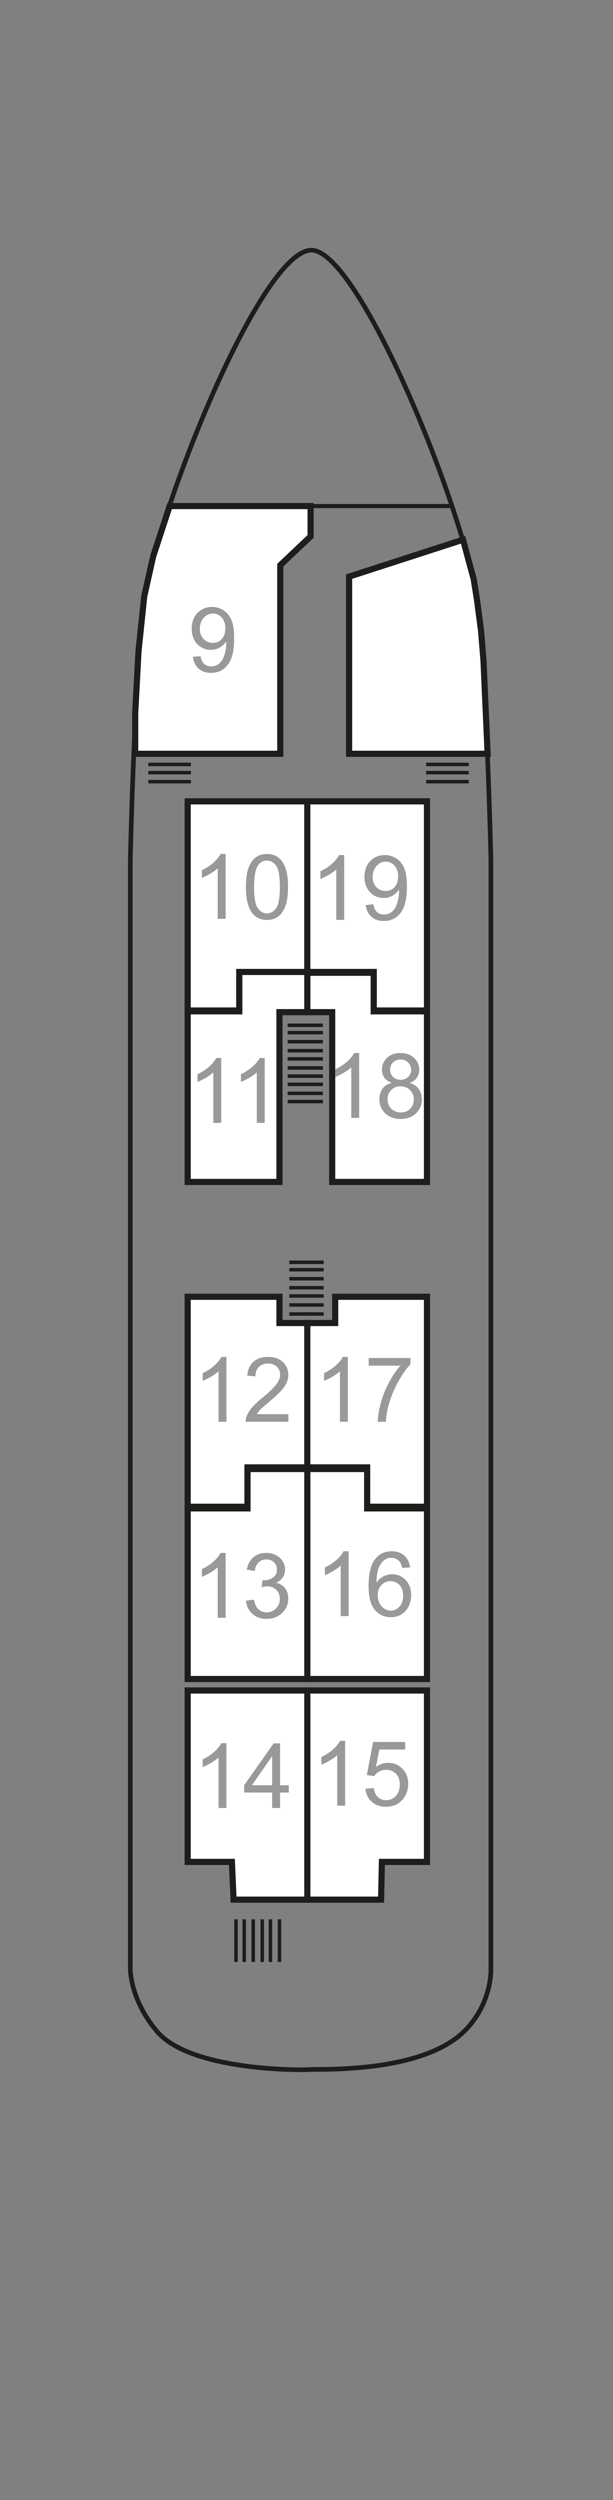 <?xml version="1.0" encoding="utf-8"?>
<!-- Generator: Adobe Illustrator 28.2.0, SVG Export Plug-In . SVG Version: 6.00 Build 0)  -->
<svg version="1.1" id="Ebene_1" xmlns="http://www.w3.org/2000/svg" xmlns:xlink="http://www.w3.org/1999/xlink" x="0px" y="0px"
	 width="74.8px" height="304.8px" viewBox="0 0 74.8 304.8" enable-background="new 0 0 74.8 304.8" xml:space="preserve">
<rect x="0" y="0" width="74.8" height="304.8" fill="#808080" stroke="none"/>
<g id="Rest">
	<path fill="none" stroke="#1D1D1B" stroke-width="0.567" stroke-miterlimit="3.864" d="M56.8,67.4"/>
	<path fill="none" stroke="#1D1D1B" stroke-width="0.567" stroke-miterlimit="3.864" d="M18.9,67.4"/>
	<path fill="none" stroke="#1D1D1B" stroke-width="0.567" stroke-miterlimit="3.864" d="M51.3,51.7"/>
	<path fill="none" stroke="#1D1D1B" stroke-width="0.567" stroke-miterlimit="3.864" d="M24.4,51.7"/>
	<g>
		
			<line fill="none" stroke="#1D1D1B" stroke-width="0.425" stroke-miterlimit="3.864" x1="35.1" y1="134.3" x2="39.4" y2="134.3"/>
		
			<line fill="none" stroke="#1D1D1B" stroke-width="0.425" stroke-miterlimit="3.864" x1="35.1" y1="133.3" x2="39.4" y2="133.3"/>
		
			<line fill="none" stroke="#1D1D1B" stroke-width="0.425" stroke-miterlimit="3.864" x1="35.1" y1="132.2" x2="39.4" y2="132.2"/>
		
			<line fill="none" stroke="#1D1D1B" stroke-width="0.425" stroke-miterlimit="3.864" x1="35.1" y1="131.2" x2="39.4" y2="131.2"/>
		
			<line fill="none" stroke="#1D1D1B" stroke-width="0.425" stroke-miterlimit="3.864" x1="35.1" y1="130.2" x2="39.4" y2="130.2"/>
		
			<line fill="none" stroke="#1D1D1B" stroke-width="0.425" stroke-miterlimit="3.864" x1="35.1" y1="129.1" x2="39.4" y2="129.1"/>
		
			<line fill="none" stroke="#1D1D1B" stroke-width="0.425" stroke-miterlimit="3.864" x1="35.1" y1="128.1" x2="39.4" y2="128.1"/>
		<line fill="none" stroke="#1D1D1B" stroke-width="0.425" stroke-miterlimit="3.864" x1="35.1" y1="127" x2="39.4" y2="127"/>
		
			<line fill="none" stroke="#1D1D1B" stroke-width="0.425" stroke-miterlimit="3.864" x1="35.1" y1="125.9" x2="39.4" y2="125.9"/>
		<line fill="none" stroke="#1D1D1B" stroke-width="0.425" stroke-miterlimit="3.864" x1="35.1" y1="125" x2="39.4" y2="125"/>
	</g>
	<path fill="none" stroke="#1D1D1B" stroke-width="0.567" stroke-miterlimit="3.864" d="M19.1,247.6c-3.2-3.8-3.2-7.5-3.2-7.5
		V104.8c0,0,0.6-27.1,2.1-33.8c2.9-13.1,14.3-40.5,20-40.5c5.4,0,17,27.5,19.8,40.5c1.5,6.7,2.1,33.8,2.1,33.8V240
		c0,0,0.2,4.1-3.1,7.5c-4.7,4.8-15.3,4.8-18.8,4.8C37.9,252.4,23.3,252.7,19.1,247.6z"/>
	<g>
		
			<line fill="none" stroke="#1D1D1B" stroke-width="0.425" stroke-miterlimit="3.864" x1="35.3" y1="160.2" x2="39.5" y2="160.2"/>
		
			<line fill="none" stroke="#1D1D1B" stroke-width="0.425" stroke-miterlimit="3.864" x1="35.3" y1="159.1" x2="39.5" y2="159.1"/>
		<line fill="none" stroke="#1D1D1B" stroke-width="0.425" stroke-miterlimit="3.864" x1="35.3" y1="158" x2="39.5" y2="158"/>
		<line fill="none" stroke="#1D1D1B" stroke-width="0.425" stroke-miterlimit="3.864" x1="35.3" y1="157" x2="39.5" y2="157"/>
		
			<line fill="none" stroke="#1D1D1B" stroke-width="0.425" stroke-miterlimit="3.864" x1="35.3" y1="155.9" x2="39.5" y2="155.9"/>
		
			<line fill="none" stroke="#1D1D1B" stroke-width="0.425" stroke-miterlimit="3.864" x1="35.3" y1="154.8" x2="39.5" y2="154.8"/>
		
			<line fill="none" stroke="#1D1D1B" stroke-width="0.425" stroke-miterlimit="3.864" x1="35.3" y1="153.9" x2="39.5" y2="153.9"/>
	</g>
	<g>
		<line fill="none" stroke="#1D1D1B" stroke-width="0.425" stroke-miterlimit="3.864" x1="34.1" y1="239.2" x2="34.1" y2="234"/>
		<line fill="none" stroke="#1D1D1B" stroke-width="0.425" stroke-miterlimit="3.864" x1="33" y1="239.2" x2="33" y2="234"/>
		<line fill="none" stroke="#1D1D1B" stroke-width="0.425" stroke-miterlimit="3.864" x1="32" y1="239.2" x2="32" y2="234"/>
		<line fill="none" stroke="#1D1D1B" stroke-width="0.425" stroke-miterlimit="3.864" x1="30.9" y1="239.2" x2="30.9" y2="234"/>
		<line fill="none" stroke="#1D1D1B" stroke-width="0.425" stroke-miterlimit="3.864" x1="29.8" y1="239.2" x2="29.8" y2="234"/>
		<line fill="none" stroke="#1D1D1B" stroke-width="0.425" stroke-miterlimit="3.864" x1="28.8" y1="239.2" x2="28.8" y2="234"/>
	</g>
	<polygon fill="#FFFFFF" stroke="#1D1D1B" stroke-width="0.75" stroke-miterlimit="3.864" points="59.5,91.9 42.6,91.9 42.6,73 
		42.6,70.3 56.5,65.8 57.2,68.4 57.8,70.6 58.2,73.1 58.7,76.9 59,80.6 	"/>
	<line fill="none" stroke="#1D1D1B" stroke-width="0.5" stroke-miterlimit="3.864" x1="20.7" y1="61.7" x2="55.2" y2="61.7"/>
	<g>
		<line fill="none" stroke="#1D1D1B" stroke-width="0.425" stroke-miterlimit="3.864" x1="52" y1="95.3" x2="57.2" y2="95.3"/>
		<line fill="none" stroke="#1D1D1B" stroke-width="0.425" stroke-miterlimit="3.864" x1="52" y1="94.2" x2="57.2" y2="94.2"/>
		<line fill="none" stroke="#1D1D1B" stroke-width="0.425" stroke-miterlimit="3.864" x1="52" y1="93.2" x2="57.2" y2="93.2"/>
	</g>
	<g>
		<line fill="none" stroke="#1D1D1B" stroke-width="0.425" stroke-miterlimit="3.864" x1="18.1" y1="95.3" x2="23.3" y2="95.3"/>
		<line fill="none" stroke="#1D1D1B" stroke-width="0.425" stroke-miterlimit="3.864" x1="18.1" y1="94.2" x2="23.3" y2="94.2"/>
		<line fill="none" stroke="#1D1D1B" stroke-width="0.425" stroke-miterlimit="3.864" x1="18.1" y1="93.2" x2="23.3" y2="93.2"/>
	</g>
</g>
<g id="KabRooms">
	<polygon id="r_9" fill="#FFFFFF" stroke="#1D1D1B" stroke-width="0.75" stroke-miterlimit="3.864" points="34.2,91.9 16.5,91.9 
		16.5,86.9 16.9,79.4 17.6,72.7 18.7,67.8 20.7,61.7 28.6,61.7 37.9,61.7 37.9,65.4 34.2,68.9 	"/>
	<polygon id="r_10" fill="#FFFFFF" stroke="#1D1D1B" stroke-width="0.75" stroke-miterlimit="3.864" points="22.9,123.2 
		29.2,123.2 29.2,118.5 37.5,118.5 37.5,97.7 22.9,97.7 	"/>
	<polygon id="r_19" fill="#FFFFFF" stroke="#1D1D1B" stroke-width="0.75" stroke-miterlimit="3.864" points="52.1,123.2 
		45.6,123.2 45.6,118.5 37.5,118.5 37.5,97.7 52.1,97.7 	"/>
	<polygon id="r_18" fill="#FFFFFF" stroke="#1D1D1B" stroke-width="0.75" stroke-miterlimit="3.864" points="37.5,118.6 
		45.6,118.6 45.6,123.3 52.1,123.3 52.1,144.1 40.535,144.1 40.535,127.9 40.535,123.4 37.5,123.4 	"/>
	<polygon id="r_11" fill="#FFFFFF" stroke="#1D1D1B" stroke-width="0.75" stroke-miterlimit="3.864" points="37.5,118.5 
		29.2,118.5 29.2,123.3 22.9,123.3 22.9,144.1 34.1,144.1 34.1,133.9 34.1,123.4 37.5,123.4 	"/>
	<polygon id="r_12" fill="#FFFFFF" stroke="#1D1D1B" stroke-width="0.75" stroke-miterlimit="3.864" points="22.9,183.7 
		30.2,183.7 30.2,178.9 37.5,178.9 37.5,161.3 34.1,161.3 34.1,158.1 22.9,158.1 	"/>
	<polygon id="r_17" fill="#FFFFFF" stroke="#1D1D1B" stroke-width="0.75" stroke-miterlimit="3.864" points="52.1,183.7 
		44.8,183.7 44.8,178.9 37.5,178.9 37.5,161.3 40.9,161.3 40.9,158.1 52.1,158.1 	"/>
	<polygon id="r_16" fill="#FFFFFF" stroke="#1D1D1B" stroke-width="0.75" stroke-miterlimit="3.864" points="37.5,179.1 
		44.8,179.1 44.8,183.9 52.1,183.9 52.1,204.7 37.5,204.7 	"/>
	<polygon id="r_13" fill="#FFFFFF" stroke="#1D1D1B" stroke-width="0.75" stroke-miterlimit="3.864" points="37.5,179.1 
		30.2,179.1 30.2,183.9 22.9,183.9 22.9,204.7 37.5,204.7 	"/>
	<polygon id="r_15" fill="#FFFFFF" stroke="#1D1D1B" stroke-width="0.75" stroke-miterlimit="3.864" points="37.5,231.6 
		46.5,231.6 46.6,227 52.1,227 52.1,206.1 37.5,206.1 	"/>
	<polygon id="r_14" fill="#FFFFFF" stroke="#1D1D1B" stroke-width="0.75" stroke-miterlimit="3.864" points="37.5,231.6 
		28.5,231.6 28.3,227 22.9,227 22.9,206.1 37.5,206.1 	"/>
</g>
<g id="KabNo">
	<g id="n_15" enable-background="new    ">
		<path fill="#999999" d="M42.113,220.142h-0.967v-6.16c-0.232,0.222-0.538,0.443-0.915,0.666c-0.378,0.222-0.718,0.388-1.019,0.499
			v-0.935c0.541-0.254,1.014-0.563,1.418-0.924c0.405-0.361,0.691-0.713,0.859-1.053h0.623V220.142z"/>
		<path fill="#999999" d="M44.59,218.079l1.015-0.086c0.075,0.494,0.25,0.865,0.523,1.114c0.274,0.249,0.604,0.374,0.991,0.374
			c0.466,0,0.859-0.176,1.182-0.527c0.322-0.351,0.483-0.816,0.483-1.396c0-0.551-0.154-0.986-0.465-1.305
			c-0.31-0.318-0.715-0.479-1.216-0.479c-0.312,0-0.593,0.071-0.844,0.213c-0.25,0.142-0.447,0.324-0.591,0.551l-0.907-0.119
			l0.763-4.044h3.915v0.924h-3.142l-0.425,2.116c0.473-0.329,0.969-0.494,1.488-0.494c0.688,0,1.268,0.238,1.74,0.715
			c0.473,0.476,0.709,1.088,0.709,1.836c0,0.713-0.208,1.329-0.623,1.848c-0.505,0.638-1.194,0.957-2.068,0.957
			c-0.716,0-1.301-0.201-1.754-0.602C44.913,219.273,44.654,218.741,44.59,218.079z"/>
	</g>
	<g id="n_14" enable-background="new    ">
		<path fill="#999999" d="M27.633,220.428h-0.967v-6.16c-0.233,0.222-0.538,0.443-0.916,0.666c-0.378,0.222-0.717,0.388-1.018,0.499
			v-0.935c0.541-0.254,1.013-0.563,1.418-0.924s0.691-0.713,0.859-1.053h0.623V220.428z"/>
		<path fill="#999999" d="M33.208,220.428v-1.885h-3.416v-0.887l3.593-5.103h0.79v5.103h1.063v0.887h-1.063v1.885H33.208z
			 M33.208,217.656v-3.551l-2.465,3.551H33.208z"/>
	</g>
	<g id="n_16" enable-background="new    ">
		<path fill="#999999" d="M42.544,197.031h-0.967v-6.16c-0.233,0.222-0.538,0.443-0.916,0.666c-0.378,0.222-0.717,0.388-1.018,0.499
			v-0.935c0.54-0.254,1.013-0.563,1.418-0.924c0.404-0.361,0.69-0.713,0.859-1.053h0.623V197.031z"/>
		<path fill="#999999" d="M50.036,191.086l-0.961,0.074c-0.086-0.379-0.208-0.654-0.365-0.826c-0.262-0.276-0.584-0.414-0.967-0.414
			c-0.309,0-0.578,0.086-0.812,0.258c-0.304,0.222-0.544,0.546-0.72,0.973c-0.175,0.426-0.267,1.032-0.273,1.82
			c0.232-0.354,0.518-0.617,0.854-0.789c0.337-0.172,0.689-0.258,1.059-0.258c0.645,0,1.193,0.236,1.646,0.711
			c0.452,0.475,0.679,1.088,0.679,1.84c0,0.494-0.106,0.953-0.319,1.378c-0.213,0.424-0.506,0.749-0.878,0.975
			c-0.373,0.226-0.795,0.339-1.268,0.339c-0.806,0-1.463-0.297-1.972-0.89c-0.508-0.593-0.763-1.569-0.763-2.93
			c0-1.521,0.281-2.628,0.844-3.319c0.49-0.602,1.151-0.902,1.981-0.902c0.62,0,1.127,0.174,1.523,0.521
			C49.721,189.993,49.958,190.473,50.036,191.086z M46.089,194.48c0,0.332,0.07,0.651,0.212,0.955
			c0.142,0.305,0.339,0.537,0.594,0.696c0.254,0.159,0.521,0.239,0.8,0.239c0.408,0,0.76-0.165,1.053-0.494
			c0.294-0.33,0.44-0.777,0.44-1.344c0-0.544-0.145-0.973-0.435-1.286s-0.655-0.47-1.096-0.47c-0.438,0-0.808,0.156-1.112,0.47
			C46.241,193.561,46.089,193.972,46.089,194.48z"/>
	</g>
	<g id="n_13" enable-background="new    ">
		<path fill="#999999" d="M27.533,197.235h-0.967v-6.16c-0.233,0.222-0.538,0.443-0.916,0.666c-0.378,0.222-0.717,0.388-1.018,0.499
			v-0.935c0.541-0.254,1.013-0.563,1.418-0.924s0.691-0.713,0.859-1.053h0.623V197.235z"/>
		<path fill="#999999" d="M30.015,195.157l0.967-0.129c0.111,0.547,0.3,0.942,0.566,1.184c0.267,0.242,0.592,0.363,0.975,0.363
			c0.455,0,0.839-0.158,1.152-0.473c0.313-0.315,0.47-0.706,0.47-1.172c0-0.443-0.145-0.81-0.435-1.098s-0.659-0.433-1.106-0.433
			c-0.183,0-0.41,0.036-0.682,0.107l0.107-0.849c0.064,0.007,0.116,0.011,0.156,0.011c0.412,0,0.782-0.107,1.112-0.322
			s0.494-0.546,0.494-0.993c0-0.355-0.12-0.648-0.36-0.881c-0.24-0.233-0.55-0.35-0.929-0.35c-0.376,0-0.689,0.118-0.94,0.354
			s-0.412,0.591-0.483,1.063l-0.967-0.172c0.118-0.648,0.387-1.15,0.806-1.507s0.94-0.534,1.563-0.534
			c0.43,0,0.825,0.092,1.187,0.276s0.638,0.437,0.83,0.755c0.191,0.318,0.287,0.657,0.287,1.016c0,0.34-0.091,0.649-0.274,0.929
			s-0.453,0.501-0.811,0.666c0.465,0.107,0.827,0.33,1.085,0.669c0.258,0.338,0.387,0.762,0.387,1.27
			c0,0.688-0.25,1.271-0.752,1.749c-0.501,0.478-1.135,0.717-1.901,0.717c-0.691,0-1.265-0.206-1.722-0.618
			C30.34,196.346,30.079,195.812,30.015,195.157z"/>
	</g>
	<g id="n_17" enable-background="new    ">
		<path fill="#999999" d="M42.448,173.34h-0.967v-6.16c-0.232,0.222-0.538,0.443-0.915,0.666c-0.378,0.222-0.718,0.388-1.019,0.499
			v-0.935c0.541-0.254,1.014-0.563,1.418-0.924c0.405-0.361,0.691-0.713,0.859-1.053h0.623V173.34z"/>
		<path fill="#999999" d="M44.989,166.497v-0.929h5.097v0.752c-0.501,0.533-0.998,1.242-1.49,2.127
			c-0.492,0.884-0.873,1.793-1.142,2.729c-0.193,0.658-0.316,1.38-0.37,2.164H46.09c0.011-0.619,0.133-1.368,0.365-2.245
			c0.233-0.877,0.566-1.724,1.002-2.538c0.435-0.814,0.897-1.501,1.389-2.06H44.989z"/>
	</g>
	<g id="n_12" enable-background="new    ">
		<path fill="#999999" d="M27.633,173.34h-0.967v-6.16c-0.233,0.222-0.538,0.443-0.916,0.666c-0.378,0.222-0.717,0.388-1.018,0.499
			v-0.935c0.541-0.254,1.013-0.563,1.418-0.924s0.691-0.713,0.859-1.053h0.623V173.34z"/>
		<path fill="#999999" d="M35.19,172.41v0.93h-5.205c-0.007-0.232,0.03-0.457,0.113-0.672c0.132-0.354,0.345-0.703,0.636-1.047
			c0.292-0.344,0.714-0.741,1.265-1.192c0.856-0.702,1.434-1.258,1.735-1.668s0.451-0.798,0.451-1.163
			c0-0.383-0.137-0.706-0.411-0.969c-0.273-0.264-0.631-0.395-1.071-0.395c-0.465,0-0.838,0.139-1.117,0.418
			s-0.421,0.666-0.424,1.16l-0.994-0.102c0.068-0.741,0.324-1.306,0.768-1.694s1.04-0.583,1.789-0.583
			c0.755,0,1.354,0.209,1.794,0.629c0.44,0.418,0.661,0.938,0.661,1.557c0,0.315-0.064,0.625-0.193,0.93s-0.343,0.625-0.642,0.961
			c-0.299,0.337-0.795,0.799-1.49,1.387c-0.58,0.486-0.953,0.816-1.117,0.99s-0.301,0.349-0.408,0.523H35.19z"/>
	</g>
	<g id="n_18" enable-background="new    ">
		<path fill="#999999" d="M43.828,136.289h-0.967v-6.16c-0.233,0.222-0.539,0.443-0.916,0.666c-0.378,0.222-0.717,0.388-1.018,0.499
			v-0.935c0.54-0.254,1.013-0.563,1.418-0.924c0.404-0.361,0.69-0.713,0.859-1.053h0.623V136.289z"/>
		<path fill="#999999" d="M47.791,132.019c-0.4-0.147-0.697-0.356-0.891-0.629s-0.291-0.598-0.291-0.978
			c0-0.573,0.207-1.055,0.618-1.444c0.411-0.391,0.96-0.586,1.644-0.586c0.688,0,1.24,0.199,1.66,0.599
			c0.418,0.399,0.628,0.886,0.628,1.458c0,0.365-0.096,0.684-0.288,0.954c-0.191,0.271-0.482,0.479-0.872,0.626
			c0.483,0.157,0.851,0.411,1.104,0.762c0.252,0.352,0.378,0.771,0.378,1.258c0,0.673-0.238,1.238-0.714,1.697
			c-0.477,0.458-1.104,0.688-1.881,0.688c-0.776,0-1.403-0.23-1.879-0.69c-0.477-0.46-0.715-1.034-0.715-1.722
			c0-0.512,0.13-0.94,0.389-1.286C46.941,132.379,47.312,132.144,47.791,132.019z M47.287,134.017c0,0.275,0.064,0.542,0.195,0.8
			s0.325,0.457,0.583,0.599s0.535,0.213,0.833,0.213c0.461,0,0.843-0.149,1.144-0.446s0.451-0.675,0.451-1.134
			c0-0.465-0.155-0.85-0.464-1.154c-0.311-0.305-0.698-0.457-1.164-0.457c-0.454,0-0.831,0.15-1.131,0.451
			C47.436,133.189,47.287,133.566,47.287,134.017z M47.598,130.38c0,0.372,0.121,0.677,0.36,0.913s0.552,0.354,0.935,0.354
			c0.373,0,0.678-0.117,0.916-0.352s0.357-0.522,0.357-0.862c0-0.354-0.123-0.652-0.369-0.895c-0.244-0.241-0.55-0.362-0.915-0.362
			c-0.368,0-0.675,0.118-0.919,0.354C47.72,129.768,47.598,130.051,47.598,130.38z"/>
	</g>
	<g id="n_11" enable-background="new    ">
		<path fill="#999999" d="M26.998,136.9h-0.967v-6.16c-0.233,0.222-0.538,0.443-0.916,0.666c-0.378,0.222-0.717,0.388-1.018,0.499
			v-0.935c0.541-0.254,1.013-0.563,1.418-0.924s0.691-0.713,0.859-1.053h0.623V136.9z"/>
		<path fill="#999999" d="M32.299,136.9h-0.967v-6.16c-0.233,0.222-0.538,0.443-0.916,0.666c-0.378,0.222-0.717,0.388-1.018,0.499
			v-0.935c0.541-0.254,1.013-0.563,1.418-0.924s0.691-0.713,0.859-1.053h0.623V136.9z"/>
	</g>
	<g id="n_19" enable-background="new    ">
		<path fill="#999999" d="M42,112.153h-0.967v-6.16c-0.233,0.222-0.538,0.443-0.916,0.666c-0.378,0.222-0.717,0.388-1.018,0.499
			v-0.935c0.54-0.254,1.013-0.563,1.418-0.924c0.404-0.361,0.69-0.713,0.859-1.053H42V112.153z"/>
		<path fill="#999999" d="M44.621,110.333l0.929-0.086c0.079,0.437,0.229,0.753,0.451,0.95c0.223,0.197,0.507,0.296,0.854,0.296
			c0.297,0,0.558-0.068,0.781-0.205c0.224-0.136,0.407-0.317,0.551-0.545c0.143-0.228,0.263-0.534,0.359-0.921
			s0.146-0.78,0.146-1.182c0-0.043-0.002-0.107-0.006-0.193c-0.193,0.308-0.457,0.558-0.792,0.749s-0.697,0.287-1.088,0.287
			c-0.651,0-1.203-0.236-1.654-0.709s-0.677-1.096-0.677-1.869c0-0.798,0.235-1.44,0.707-1.928c0.471-0.487,1.061-0.73,1.77-0.73
			c0.512,0,0.98,0.138,1.404,0.414c0.425,0.275,0.747,0.668,0.967,1.179c0.221,0.51,0.33,1.249,0.33,2.216
			c0,1.006-0.109,1.807-0.327,2.403c-0.219,0.596-0.544,1.05-0.975,1.361c-0.432,0.312-0.938,0.468-1.518,0.468
			c-0.616,0-1.119-0.172-1.51-0.514C44.935,111.433,44.699,110.952,44.621,110.333z M48.579,106.857
			c0-0.555-0.147-0.995-0.442-1.321c-0.296-0.326-0.651-0.488-1.066-0.488c-0.43,0-0.804,0.175-1.123,0.525
			c-0.318,0.352-0.478,0.807-0.478,1.365c0,0.501,0.151,0.908,0.454,1.222c0.302,0.313,0.676,0.47,1.119,0.47
			c0.448,0,0.815-0.156,1.104-0.47C48.436,107.847,48.579,107.412,48.579,106.857z"/>
	</g>
	<g id="n_10" enable-background="new    ">
		<path fill="#999999" d="M27.533,112.021h-0.967v-6.16c-0.233,0.222-0.538,0.443-0.916,0.666c-0.378,0.222-0.717,0.388-1.018,0.499
			v-0.935c0.541-0.254,1.013-0.563,1.418-0.924s0.691-0.713,0.859-1.053h0.623V112.021z"/>
		<path fill="#999999" d="M30.009,108.139c0-0.932,0.096-1.681,0.288-2.248c0.191-0.567,0.476-1.006,0.854-1.313
			c0.378-0.308,0.854-0.462,1.426-0.462c0.422,0,0.793,0.085,1.112,0.255s0.582,0.416,0.79,0.736s0.371,0.711,0.489,1.171
			s0.177,1.08,0.177,1.861c0,0.924-0.095,1.669-0.285,2.236s-0.474,1.007-0.852,1.316c-0.377,0.31-0.854,0.465-1.431,0.465
			c-0.759,0-1.355-0.272-1.789-0.816C30.269,110.684,30.009,109.617,30.009,108.139z M31.003,108.139
			c0,1.292,0.151,2.152,0.454,2.58c0.302,0.428,0.676,0.643,1.12,0.643s0.817-0.215,1.12-0.645c0.303-0.43,0.454-1.289,0.454-2.578
			c0-1.297-0.151-2.158-0.454-2.584c-0.302-0.426-0.679-0.639-1.13-0.639c-0.444,0-0.798,0.188-1.063,0.563
			C31.169,105.959,31.003,106.846,31.003,108.139z"/>
	</g>
	<g id="n_9" enable-background="new    ">
		<path fill="#999999" d="M23.537,80.08l0.929-0.086c0.079,0.437,0.229,0.753,0.451,0.95s0.507,0.296,0.854,0.296
			c0.297,0,0.558-0.068,0.781-0.205c0.224-0.136,0.408-0.317,0.551-0.545s0.263-0.534,0.36-0.921s0.145-0.78,0.145-1.182
			c0-0.043-0.002-0.107-0.005-0.193c-0.193,0.308-0.458,0.558-0.792,0.749c-0.334,0.191-0.697,0.287-1.087,0.287
			c-0.652,0-1.203-0.236-1.654-0.709s-0.677-1.096-0.677-1.869c0-0.798,0.235-1.44,0.707-1.928c0.471-0.487,1.061-0.73,1.77-0.73
			c0.512,0,0.98,0.138,1.404,0.414c0.425,0.275,0.747,0.668,0.967,1.179c0.221,0.51,0.331,1.249,0.331,2.216
			c0,1.006-0.109,1.807-0.328,2.403c-0.218,0.596-0.543,1.05-0.975,1.361c-0.432,0.312-0.938,0.468-1.518,0.468
			c-0.616,0-1.119-0.172-1.509-0.514S23.615,80.699,23.537,80.08z M27.495,76.604c0-0.555-0.148-0.995-0.443-1.321
			c-0.296-0.326-0.651-0.488-1.066-0.488c-0.43,0-0.804,0.175-1.123,0.525c-0.319,0.352-0.478,0.807-0.478,1.365
			c0,0.501,0.151,0.908,0.454,1.222c0.302,0.313,0.676,0.47,1.12,0.47c0.448,0,0.815-0.156,1.104-0.47
			C27.351,77.593,27.495,77.159,27.495,76.604z"/>
	</g>
</g>
</svg>
